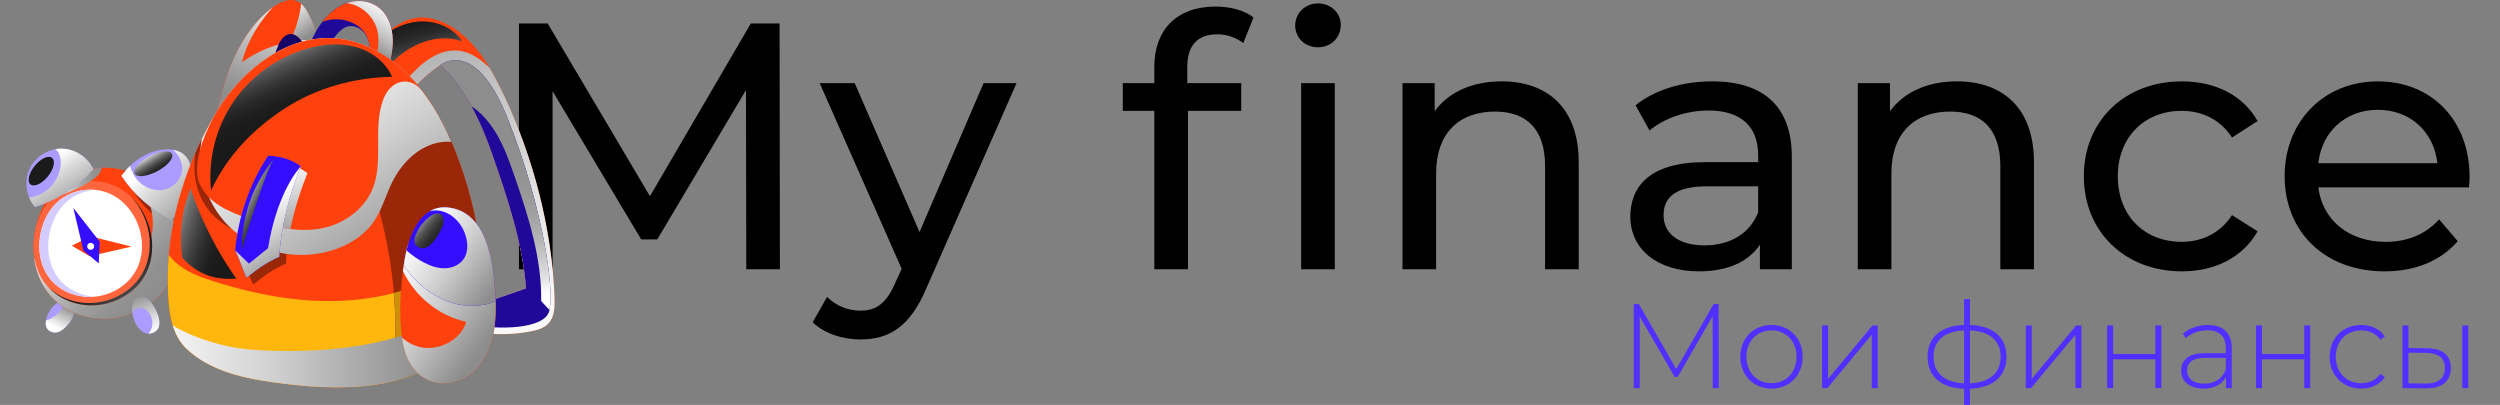 <svg width="284" height="46" viewBox="0 0 284 46" fill="none" xmlns="http://www.w3.org/2000/svg">
<rect x="0" y="0" width="284" height="46" fill="#808080" stroke="none"/>
<g clip-path="url(#clip0_449_2721)">
<path d="M84.779 30.585L84.741 10.239L74.669 27.193H72.839L62.773 10.359V30.585H58.952V2.662H62.215L73.835 22.288L85.296 2.662H88.56L88.597 30.588H84.779V30.585Z" fill="black"/>
<path d="M115.481 9.443L105.254 32.701C103.386 37.17 100.957 38.563 97.734 38.563C95.705 38.563 93.635 37.887 92.322 36.608L93.954 33.734C94.987 34.732 96.301 35.291 97.734 35.291C99.565 35.291 100.717 34.454 101.754 32.019L102.432 30.544L93.116 9.443H97.094L104.458 26.356L111.738 9.443H115.481Z" fill="black"/>
<path d="M138.098 0.745C139.73 0.745 141.321 1.143 142.395 1.983L141.242 4.895C140.449 4.295 139.412 3.897 138.297 3.897C136.028 3.897 134.875 5.173 134.875 7.605V9.443H141.003V12.595H134.954V30.588H131.132V12.595H127.551V9.443H131.132V7.567C131.135 3.461 133.603 0.745 138.098 0.745ZM147.134 2.902C147.134 1.506 148.249 0.388 149.721 0.388C151.195 0.388 152.31 1.465 152.31 2.82C152.31 4.257 151.236 5.372 149.721 5.372C148.245 5.372 147.134 4.295 147.134 2.902ZM147.811 9.443H151.633V30.585H147.811V9.443Z" fill="black"/>
<path d="M179.341 18.419V30.588H175.52V18.858C175.52 14.708 173.45 12.674 169.829 12.674C165.769 12.674 163.144 15.109 163.144 19.695V30.585H159.323V9.443H162.98V12.633C164.533 10.479 167.24 9.241 170.583 9.241C175.721 9.244 179.341 12.197 179.341 18.419Z" fill="black"/>
<path d="M203.549 17.819V30.585H199.926V27.793C198.653 29.707 196.306 30.825 193.002 30.825C188.225 30.825 185.204 28.273 185.204 24.603C185.204 21.211 187.393 18.419 193.678 18.419H199.728V17.661C199.728 14.43 197.856 12.554 194.075 12.554C191.568 12.554 189.022 13.432 187.391 14.828L185.796 11.954C187.985 10.201 191.13 9.241 194.514 9.241C200.285 9.244 203.549 12.036 203.549 17.819ZM199.728 24.123V21.17H193.836C190.055 21.17 188.982 22.645 188.982 24.442C188.982 26.558 190.73 27.875 193.638 27.875C196.505 27.872 198.773 26.555 199.728 24.123Z" fill="black"/>
<path d="M231.056 18.419V30.588H227.238V18.858C227.238 14.708 225.168 12.674 221.549 12.674C217.487 12.674 214.863 15.109 214.863 19.695V30.585H211.044V9.443H214.702V12.633C216.255 10.479 218.961 9.241 222.304 9.241C227.437 9.244 231.056 12.197 231.056 18.419Z" fill="black"/>
<path d="M236.724 20.014C236.724 13.71 241.38 9.244 247.867 9.244C251.645 9.244 254.792 10.801 256.459 13.751L253.557 15.624C252.202 13.549 250.136 12.592 247.826 12.592C243.689 12.592 240.583 15.504 240.583 20.011C240.583 24.6 243.687 27.471 247.826 27.471C250.136 27.471 252.202 26.514 253.557 24.439L256.459 26.277C254.789 29.23 251.645 30.825 247.867 30.825C241.38 30.825 236.724 26.318 236.724 20.014Z" fill="black"/>
<path d="M280.468 21.29H263.358C263.833 24.998 266.817 27.474 270.998 27.474C273.465 27.474 275.534 26.637 277.085 24.922L279.195 27.395C277.283 29.628 274.382 30.825 270.878 30.825C264.073 30.825 259.536 26.318 259.536 20.014C259.536 13.751 264.032 9.244 270.122 9.244C276.212 9.244 280.547 13.631 280.547 20.134C280.547 20.453 280.509 20.933 280.468 21.29ZM263.358 18.539H276.886C276.492 14.989 273.824 12.475 270.125 12.475C266.461 12.475 263.755 14.948 263.358 18.539Z" fill="black"/>
<path d="M275.713 39.564C277.477 39.577 278.412 40.355 278.412 41.8C278.412 43.313 277.408 44.132 275.564 44.118L272.92 44.091V36.973H273.597V39.536L275.713 39.564ZM279.714 44.091V36.973H280.393V44.091H279.714ZM275.537 43.573C276.988 43.6 277.734 42.973 277.734 41.8C277.734 40.641 277.002 40.109 275.537 40.082L273.597 40.068V43.545L275.537 43.573Z" fill="#512FFF"/>
<path d="M268.231 44.145C266.157 44.145 264.652 42.645 264.652 40.532C264.652 38.404 266.157 36.918 268.231 36.918C269.357 36.918 270.334 37.355 270.917 38.227L270.415 38.595C269.9 37.873 269.114 37.532 268.231 37.532C266.564 37.532 265.343 38.732 265.343 40.532C265.343 42.332 266.564 43.532 268.231 43.532C269.114 43.532 269.9 43.191 270.415 42.468L270.917 42.836C270.334 43.695 269.357 44.145 268.231 44.145Z" fill="#512FFF"/>
<path d="M256.284 44.091V36.973H256.963V40.218H261.764V36.973H262.442V44.091H261.764V40.818H256.963V44.091H256.284Z" fill="#512FFF"/>
<path d="M250.804 36.918C252.553 36.918 253.53 37.818 253.53 39.577V44.091H252.878V42.822C252.431 43.641 251.563 44.145 250.329 44.145C248.742 44.145 247.779 43.327 247.779 42.113C247.779 41.036 248.458 40.123 250.424 40.123H252.851V39.55C252.851 38.227 252.132 37.518 250.749 37.518C249.773 37.518 248.891 37.886 248.308 38.418L247.969 37.927C248.674 37.3 249.705 36.918 250.804 36.918ZM250.424 43.586C251.617 43.586 252.445 43.013 252.851 41.991V40.654H250.437C248.973 40.654 248.458 41.268 248.458 42.086C248.458 43.013 249.176 43.586 250.424 43.586Z" fill="#512FFF"/>
<path d="M239.371 44.091V36.973H240.05V40.218H244.851V36.973H245.529V44.091H244.851V40.818H240.05V44.091H239.371Z" fill="#512FFF"/>
<path d="M230.127 44.091V36.973H230.806V43.041L235.85 36.973H236.448V44.091H235.769V38.023L230.724 44.091H230.127Z" fill="#512FFF"/>
<path d="M227.936 40.518C227.936 42.754 226.417 44.063 223.786 44.159V46.736H223.121V44.159C220.49 44.077 218.972 42.754 218.972 40.518C218.972 38.309 220.504 37 223.121 36.918V33.973H223.786V36.918C226.417 37 227.936 38.309 227.936 40.518ZM219.649 40.518C219.649 42.359 220.884 43.45 223.121 43.545V37.532C220.87 37.627 219.649 38.705 219.649 40.518ZM223.786 43.545C226.023 43.45 227.272 42.373 227.272 40.518C227.272 38.691 226.023 37.627 223.786 37.532V43.545Z" fill="#512FFF"/>
<path d="M206.989 44.091V36.973H207.668V43.041L212.712 36.973H213.31V44.091H212.631V38.023L207.587 44.091H206.989Z" fill="#512FFF"/>
<path d="M201.241 44.145C199.207 44.145 197.702 42.645 197.702 40.532C197.702 38.418 199.207 36.918 201.241 36.918C203.276 36.918 204.781 38.418 204.781 40.532C204.781 42.645 203.276 44.145 201.241 44.145ZM201.241 43.532C202.869 43.532 204.09 42.318 204.09 40.532C204.09 38.745 202.869 37.532 201.241 37.532C199.614 37.532 198.393 38.745 198.393 40.532C198.393 42.318 199.614 43.532 201.241 43.532Z" fill="#512FFF"/>
<path d="M195.249 44.09H194.571L194.557 35.923L190.584 42.822H190.244L186.271 35.95V44.09H185.593V34.545H186.176L190.421 41.922L194.666 34.545H195.236L195.249 44.09Z" fill="#512FFF"/>
<g clip-path="url(#clip1_449_2721)">
<path d="M5.27 37.164C5.378 37.433 5.601 37.645 5.988 37.746C6.308 37.828 6.65 37.739 6.933 37.571C7.737 37.093 8.92 35.54 8.165 34.599C7.737 34.065 6.863 34.181 6.356 34.524C5.713 34.957 4.942 36.339 5.274 37.168L5.27 37.164Z" fill="#AC9CFF"/>
<path style="mix-blend-mode:multiply" d="M6.933 37.567C7.737 37.089 8.92 35.536 8.165 34.595C7.953 34.33 7.625 34.225 7.294 34.229C7.294 34.252 7.298 34.274 7.298 34.297C7.29 34.67 7.09 35.013 6.851 35.301C6.546 35.67 6.167 35.98 5.742 36.204C5.582 36.29 5.408 36.365 5.229 36.376C5.177 36.66 5.181 36.932 5.274 37.164C5.382 37.433 5.605 37.645 5.992 37.746C6.312 37.828 6.654 37.739 6.937 37.571L6.933 37.567Z" fill="url(#paint0_linear_449_2721)"/>
<path d="M10.662 19.157C18.577 17.914 23.031 28.069 18.268 33.412C16.519 35.372 13.717 36.455 11.019 36.193C8.98 35.995 6.989 35.058 5.69 33.542C3.1 30.518 3.339 25.791 5.419 22.551C6.583 20.744 8.485 19.5 10.658 19.157H10.662Z" fill="#FF410D"/>
<path d="M14.015 19.329C14.673 21.087 15.652 22.726 16.995 24.029C17.862 24.873 18.889 25.567 19.998 26.042C19.317 22.961 17.133 20.187 14.018 19.329H14.015Z" fill="#992708"/>
<path style="mix-blend-mode:multiply" d="M14.915 19.642C16.102 20.897 16.965 22.457 17.256 24.152C17.654 26.467 16.902 29.01 15.135 30.552C13.706 31.795 11.734 32.314 9.847 32.146C7.964 31.978 6.174 31.172 4.652 30.044C4.392 29.85 4.139 29.637 3.893 29.409C4.101 30.918 4.675 32.359 5.687 33.539C6.982 35.051 8.976 35.992 11.015 36.189C13.713 36.451 16.515 35.372 18.264 33.408C22.082 29.129 19.972 21.759 14.911 19.642H14.915Z" fill="url(#paint1_linear_449_2721)"/>
<path d="M9.434 20.673C15.931 19.654 19.589 27.991 15.678 32.377C14.242 33.987 11.942 34.875 9.724 34.659C8.05 34.498 6.412 33.725 5.352 32.482C3.227 29.999 3.42 26.116 5.128 23.458C6.085 21.972 7.648 20.953 9.43 20.673H9.434Z" fill="#FF663D"/>
<path style="mix-blend-mode:screen" d="M14.874 22.345C17.315 24.903 17.907 29.312 15.414 32.112C13.977 33.721 11.678 34.61 9.46 34.394C8.02 34.255 6.609 33.662 5.564 32.706C6.628 33.815 8.157 34.509 9.728 34.659C11.942 34.875 14.245 33.987 15.682 32.377C18.268 29.476 17.542 24.851 14.874 22.342V22.345Z" fill="url(#paint2_linear_449_2721)"/>
<path style="mix-blend-mode:multiply" d="M5.452 22.51C7.238 22.162 8.954 21.468 10.468 20.46C10.971 20.124 11.495 19.672 11.54 19.071C11.253 19.086 10.96 19.112 10.662 19.157C8.507 19.497 6.617 20.725 5.452 22.51Z" fill="url(#paint3_linear_449_2721)"/>
<path d="M3.975 23.514C2.974 22.368 2.713 20.62 3.339 19.232C3.964 17.843 5.445 16.883 6.963 16.883C8.485 16.883 9.962 17.835 10.595 19.224C8.805 21.229 6.531 22.696 3.971 23.514H3.975Z" fill="#AC9CFF"/>
<path style="mix-blend-mode:screen" d="M5.917 17.94C5.508 17.604 4.626 18.003 3.949 18.836C3.272 19.665 3.052 20.613 3.461 20.949C3.871 21.285 4.753 20.886 5.43 20.053C6.107 19.224 6.327 18.276 5.917 17.94Z" fill="url(#paint4_linear_449_2721)"/>
<path style="mix-blend-mode:multiply" d="M6.967 16.883C6.747 16.883 6.531 16.906 6.315 16.943C6.364 16.988 6.412 17.036 6.453 17.088C6.9 17.626 6.974 18.395 6.847 19.082C6.654 20.15 6.021 21.132 5.132 21.748C4.596 22.121 3.967 22.357 3.32 22.442C3.48 22.831 3.696 23.2 3.971 23.518C6.527 22.7 8.801 21.233 10.595 19.228C9.966 17.839 8.485 16.883 6.963 16.887L6.967 16.883Z" fill="url(#paint5_linear_449_2721)"/>
<path d="M9.337 21.617C14.96 20.736 18.123 27.942 14.74 31.732C13.497 33.124 11.507 33.889 9.59 33.703C8.143 33.561 6.725 32.896 5.806 31.825C3.967 29.678 4.135 26.325 5.612 24.026C6.438 22.741 7.789 21.86 9.333 21.617H9.337Z" fill="white"/>
<path d="M10.602 33.703C9.155 33.561 7.737 32.896 6.818 31.825C4.98 29.678 5.147 26.325 6.624 24.026C7.45 22.741 8.801 21.86 10.345 21.617C10.491 21.595 10.632 21.58 10.774 21.569C10.316 21.528 9.836 21.539 9.337 21.617C7.793 21.86 6.442 22.741 5.616 24.026C4.135 26.322 3.967 29.678 5.809 31.825C6.729 32.9 8.146 33.565 9.594 33.703C9.955 33.736 10.319 33.74 10.684 33.707C10.658 33.707 10.632 33.707 10.606 33.703H10.602Z" fill="#D4CCFF"/>
<path d="M19.518 24.97C17.207 23.869 15.205 22.121 13.799 19.978C14.796 18.541 16.352 17.417 18.063 17.066C19.049 16.864 20.181 16.917 20.929 17.596C21.814 18.399 21.87 19.78 21.632 20.953C21.316 22.521 20.556 23.757 19.518 24.97Z" fill="#AC9CFF"/>
<path style="mix-blend-mode:multiply" d="M21.636 20.953C21.874 19.78 21.818 18.395 20.932 17.596C20.571 17.271 20.121 17.092 19.645 17.014C20.326 17.596 20.783 18.462 20.694 19.351C20.59 20.404 19.719 21.304 18.692 21.539C17.665 21.774 16.545 21.39 15.793 20.647C15.298 20.157 14.96 19.526 14.774 18.855C14.413 19.198 14.085 19.575 13.803 19.978C15.209 22.121 17.211 23.869 19.522 24.97C20.56 23.753 21.319 22.521 21.636 20.953Z" fill="url(#paint6_linear_449_2721)"/>
<path style="mix-blend-mode:screen" d="M19.533 17.477C19.288 17.006 18.138 17.133 16.965 17.753C15.797 18.373 15.049 19.258 15.295 19.728C15.54 20.198 16.69 20.072 17.862 19.452C19.031 18.832 19.779 17.947 19.533 17.477Z" fill="url(#paint7_linear_449_2721)"/>
<path d="M8.161 27.912L10.26 26.844L14.945 28.013L10.174 29.107L8.161 27.912Z" fill="#FF410D"/>
<path d="M9.475 28.457L8.329 23.622L11.332 27.457L11.216 29.924L9.475 28.457Z" fill="#350DFF"/>
<path d="M10.699 27.983C10.699 28.203 10.52 28.383 10.301 28.383C10.081 28.383 9.903 28.203 9.903 27.983C9.903 27.763 10.081 27.584 10.301 27.584C10.52 27.584 10.699 27.763 10.699 27.983Z" fill="white"/>
<path d="M15.09 35.812C15.28 36.88 16.169 38.235 17.304 37.832C18.845 37.287 17.806 35.178 17.144 34.341C16.779 33.878 16.061 33.524 15.529 33.863C14.989 34.207 14.967 35.136 15.086 35.812H15.09Z" fill="#AC9CFF"/>
<path style="mix-blend-mode:multiply" d="M15.533 33.863C15.079 34.151 14.993 34.853 15.049 35.469C15.284 35.151 15.671 34.939 16.058 34.983C16.355 35.017 16.623 35.196 16.824 35.417C17.33 35.973 17.453 36.846 17.122 37.522C17.055 37.66 16.965 37.784 16.865 37.899C17.006 37.903 17.155 37.885 17.304 37.828C18.845 37.283 17.806 35.174 17.144 34.338C16.779 33.875 16.061 33.52 15.529 33.86L15.533 33.863Z" fill="url(#paint8_linear_449_2721)"/>
<path d="M35.448 9.285L33.108 10.178C33.108 10.178 31.917 5.421 29.1 6.343L32.375 1.408C32.375 1.408 35.992 2.524 35.445 9.285H35.448Z" fill="#150566"/>
<path d="M30.112 12.153C30.38 9.961 30.652 7.74 31.422 5.589C31.668 4.906 32.058 4.137 32.713 3.916C33.379 3.692 33.956 4.167 34.302 4.701C35.128 5.974 35.296 7.661 35.445 9.289L36.62 8.602C36.691 6.037 36.133 3.573 35.009 1.512C34.674 0.896 34.254 0.287 33.592 0.078C32.669 -0.213 31.56 0.362 30.674 1.06C28.687 2.636 27.243 4.917 26.276 7.265C25.308 9.618 24.78 12.063 24.255 14.486L30.108 12.149L30.112 12.153Z" fill="#FF410D"/>
<path style="mix-blend-mode:multiply" d="M36.624 8.598C36.695 6.033 36.137 3.569 35.013 1.508C34.797 1.113 34.548 0.724 34.22 0.437C34.072 1.624 33.763 2.789 33.301 3.894C33.714 3.995 34.064 4.331 34.302 4.697C35.128 5.97 35.296 7.658 35.445 9.285L36.62 8.598H36.624Z" fill="url(#paint9_linear_449_2721)"/>
<g style="mix-blend-mode:multiply">
<path d="M36.189 4.574C35.534 4.529 34.879 4.536 34.224 4.589C34.25 4.626 34.276 4.659 34.303 4.697C35.114 5.948 35.289 7.602 35.438 9.203C35.839 8.632 36.234 8.057 36.606 7.467C36.561 6.474 36.42 5.503 36.185 4.57L36.189 4.574Z" fill="url(#paint10_linear_449_2721)"/>
<path d="M31.642 5.063C30.153 5.488 28.739 6.164 27.493 7.086C28.289 3.603 30.998 0.825 30.998 0.825C30.89 0.904 30.782 0.982 30.682 1.064C28.695 2.64 27.251 4.921 26.283 7.269C25.316 9.621 24.787 12.067 24.263 14.49L30.116 12.153C30.384 9.961 30.656 7.74 31.426 5.589C31.489 5.417 31.56 5.238 31.642 5.063Z" fill="url(#paint11_linear_449_2721)"/>
</g>
<path d="M51.844 17.495C54.255 23.783 56.804 34.285 51.438 39.729C46.188 45.053 36.479 44.291 29.922 43.261C26.893 42.787 23.641 41.891 21.256 39.684C19.168 37.754 19.087 34.55 19.064 31.705C19.02 25.075 21.286 18.152 24.631 12.668C27.645 7.725 32.788 3.887 38.221 4.368C41.402 4.652 44.383 6.388 46.671 8.807C48.964 11.227 50.608 14.288 51.84 17.495H51.844Z" fill="#FF410D"/>
<path style="mix-blend-mode:screen" d="M20.724 29.32C20.311 26.665 20.634 23.895 21.647 21.408C22.863 25.034 24.639 28.554 26.856 31.664C24.464 31.802 22.603 31.284 20.724 29.32Z" fill="url(#paint12_linear_449_2721)"/>
<path d="M34.931 19.665C33.655 22.864 32.646 26.463 32.486 29.947C31.117 30.533 29.945 31.351 28.776 32.325C28.229 31.261 28.014 30.268 27.467 29.204C27.828 25.343 29.137 21.595 31.221 18.451C32.449 18.507 33.834 18.813 34.931 19.665Z" fill="#992708"/>
<path d="M54.497 28.2C50.936 31.291 46.474 33.18 41.934 33.867C35.984 34.771 29.904 33.763 24.144 31.915C22.618 31.425 21.066 30.85 19.861 29.723C19.611 29.491 19.384 29.23 19.176 28.946C19.098 29.869 19.057 30.791 19.061 31.705C19.079 34.55 19.165 37.754 21.252 39.684C23.638 41.887 26.89 42.783 29.919 43.261C36.476 44.291 46.184 45.053 51.435 39.729C54.278 36.846 54.899 32.545 54.497 28.2Z" fill="#FFB60D"/>
<path d="M43.847 14.878C45.198 11.787 47.327 9.2 50.002 7.404C52.864 9.961 54.635 13.863 55.896 17.458C57.623 22.387 59.413 27.759 59.759 32.762C57.359 33.591 54.962 34.423 52.562 35.252L52.666 37.463C55.26 38.064 57.865 38.131 60.291 37.657C61.091 37.5 61.913 37.261 62.412 36.63C63.022 35.861 63.033 34.674 62.985 33.565C62.647 25.915 60.641 18.015 57.169 10.652C56.194 8.583 55.074 6.519 53.504 4.85C51.933 3.181 49.831 1.945 47.844 1.986C46.028 2.024 44.55 3.095 43.297 4.279C41.715 5.768 40.331 7.493 39.185 9.401L43.851 14.874L43.847 14.878Z" fill="#FF410D"/>
<path style="mix-blend-mode:screen" d="M52.514 4.712C51.39 2.942 49.075 2.165 47.01 2.509C45.678 2.729 44.454 3.353 43.386 4.197C43.356 4.226 43.322 4.253 43.293 4.282C42.396 5.126 41.566 6.052 40.803 7.038C40.252 7.84 39.769 8.688 39.307 9.55L41.231 11.806C42.325 9.853 43.52 7.938 45.202 6.481C47.196 4.757 50.05 3.782 52.514 4.712Z" fill="url(#paint13_linear_449_2721)"/>
<path style="mix-blend-mode:multiply" d="M57.165 10.656C56.689 9.648 56.179 8.643 55.602 7.68C54.732 6.993 51.494 3.17 46.59 8.606C45.161 10.189 44 11.977 42.984 13.855L43.851 14.871C45.202 11.779 47.33 9.192 50.006 7.396C52.867 9.954 54.639 13.855 55.9 17.451C57.627 22.379 59.416 27.752 59.763 32.755C57.362 33.583 54.966 34.416 52.566 35.245L52.67 37.455C55.264 38.056 57.868 38.123 60.295 37.649C61.095 37.492 61.917 37.254 62.416 36.623C63.026 35.853 63.037 34.666 62.989 33.557C62.65 25.907 60.645 18.007 57.173 10.644L57.165 10.656Z" fill="url(#paint14_linear_449_2721)"/>
<path d="M50.002 7.404C52.864 9.961 54.635 13.863 55.896 17.458C57.623 22.387 59.413 27.759 59.759 32.762C57.359 33.591 54.962 34.423 52.562 35.252L52.633 36.772C57.135 37.608 61.448 37.261 62.282 35.622C63.156 33.897 61.898 24.059 57.682 13.482C53.935 4.088 50.006 7.404 50.006 7.404H50.002Z" fill="#200899"/>
<path style="mix-blend-mode:multiply" d="M57.679 13.482C53.931 4.088 50.002 7.404 50.002 7.404C51.435 8.684 52.596 10.305 53.556 12.052C54.371 12.608 55.093 13.325 55.68 14.113C56.998 15.883 57.757 18 58.475 20.087C60.049 24.657 61.552 29.364 61.478 34.199C61.787 34.524 62.099 34.864 62.416 35.211C62.985 32.676 61.634 23.406 57.679 13.486V13.482Z" fill="url(#paint15_linear_449_2721)"/>
<path d="M41.22 9.125C41.544 8.303 41.867 7.471 41.998 6.586C42.124 5.701 42.035 4.749 41.577 4.006C41.12 3.263 40.245 2.789 39.452 3.02C38.924 3.174 38.5 3.603 38.139 4.051C37.186 5.242 36.513 6.694 36.204 8.236L34.499 6.915C34.961 5.507 35.501 4.111 36.312 2.905C37.123 1.699 38.239 0.691 39.564 0.284C40.885 -0.119 42.418 0.157 43.412 1.187C44.346 2.158 44.692 3.655 44.621 5.059C44.55 6.463 44.108 7.811 43.672 9.136L41.224 9.117L41.22 9.125Z" fill="#200899"/>
<path d="M44.614 5.066C44.684 3.663 44.338 2.165 43.404 1.195C42.411 0.161 40.878 -0.116 39.557 0.291C38.388 0.65 37.383 1.478 36.606 2.498C36.714 2.457 36.822 2.412 36.929 2.378C38.035 2.035 39.255 2.158 40.282 2.718C40.974 3.095 41.596 3.741 41.823 4.521C42.061 5.163 42.094 5.895 41.998 6.586C41.871 7.471 41.544 8.303 41.22 9.125L43.669 9.143C44.104 7.818 44.543 6.47 44.617 5.066H44.614Z" fill="#FF410D"/>
<path style="mix-blend-mode:multiply" d="M39.557 0.291C39.493 0.31 39.434 0.336 39.371 0.358C39.609 0.388 39.843 0.429 40.07 0.5C41.432 0.922 42.534 2.098 42.868 3.487C43.185 4.798 42.85 6.172 42.429 7.452C42.243 8.02 42.035 8.58 41.815 9.132L43.665 9.147C44.1 7.822 44.539 6.474 44.614 5.07C44.684 3.666 44.338 2.169 43.404 1.198C42.411 0.164 40.878 -0.112 39.557 0.295V0.291Z" fill="url(#paint16_linear_449_2721)"/>
<path d="M43.669 43.53C46.638 42.962 49.38 41.812 51.438 39.725C56.804 34.285 54.255 23.779 51.844 17.492C50.616 14.285 48.967 11.223 46.675 8.804C46.143 8.24 45.574 7.717 44.971 7.239C43.665 8.303 42.697 9.89 42.191 11.6C41.484 13.979 41.577 16.558 41.986 19.015C42.396 21.472 43.118 23.858 43.665 26.284C44.547 30.204 44.971 34.248 44.922 38.288C44.904 40.013 44.766 41.838 43.862 43.253C43.803 43.347 43.736 43.44 43.669 43.53Z" fill="#992708"/>
<path d="M46.675 8.807C44.383 6.388 41.402 4.652 38.224 4.368C32.792 3.887 27.649 7.725 24.635 12.668C23.734 14.143 22.916 15.726 22.198 17.376C22.153 17.648 22.119 17.921 22.101 18.194C21.944 20.24 22.477 22.375 23.771 23.958C25.078 25.556 27.042 26.478 29.033 27.012C31.657 27.714 34.481 27.811 37.067 26.982C39.653 26.154 41.968 24.335 43.129 21.875C43.843 20.363 44.104 18.679 44.387 17.029C44.67 15.379 44.997 13.698 45.819 12.242C46.299 11.395 46.98 10.629 47.795 10.107C47.442 9.659 47.073 9.222 46.683 8.807H46.675Z" fill="#992708"/>
<path style="mix-blend-mode:multiply" d="M46.675 8.807C44.383 6.388 41.402 4.652 38.224 4.368C32.791 3.887 27.649 7.725 24.635 12.668C24.024 13.668 23.451 14.718 22.919 15.804C22.294 19.261 23.395 23.047 25.87 25.567C28.966 28.722 33.949 29.779 38.113 28.312C39.783 27.722 41.358 26.732 42.388 25.287C43.382 23.895 43.81 22.189 44.573 20.658C45.574 18.653 47.263 16.891 49.414 16.29C50.013 16.122 50.649 16.069 51.275 16.114C50.117 13.418 48.633 10.88 46.675 8.811V8.807Z" fill="url(#paint17_linear_449_2721)"/>
<path d="M44.736 33.285C44.878 34.946 44.941 36.619 44.922 38.288C44.904 40.013 44.766 41.838 43.862 43.253C43.802 43.347 43.735 43.44 43.669 43.53C46.638 42.962 49.38 41.812 51.438 39.725C54.281 36.843 54.903 32.542 54.501 28.196C51.676 30.649 48.283 32.34 44.736 33.281V33.285Z" fill="#CC900B"/>
<path style="mix-blend-mode:multiply" d="M51.438 39.729C53.053 38.09 53.95 35.992 54.352 33.688C47.349 39.15 37.979 40.27 29.104 39.762C24.002 39.471 20.024 37.306 19.619 36.94C19.939 37.985 20.445 38.934 21.26 39.684C23.645 41.887 26.897 42.783 29.926 43.261C36.483 44.291 46.191 45.053 51.442 39.729H51.438Z" fill="url(#paint18_linear_449_2721)"/>
<path d="M46.675 8.807C44.383 6.388 41.402 4.652 38.224 4.368C32.791 3.887 27.649 7.725 24.635 12.668C23.708 14.188 21.636 18.369 22.648 20.796C23.6 23.077 26.052 24.085 28.248 24.832C30.894 25.732 33.688 26.448 36.423 25.963C39.158 25.478 41.838 23.54 42.604 20.639C43.408 17.6 42.437 14.374 43.516 11.354C44.003 9.987 45.175 8.953 46.593 9.349C47.695 9.655 48.458 10.95 49.068 11.903C48.357 10.794 47.565 9.752 46.675 8.811V8.807Z" fill="#FF410D"/>
<path style="mix-blend-mode:screen" d="M44.543 8.725C43.806 7.034 42.18 5.828 40.405 5.335C38.63 4.842 36.725 5.003 34.953 5.5C31.552 6.448 28.512 8.632 26.521 11.555C24.53 14.479 23.615 18.119 23.976 21.64C25.792 17.727 28.706 14.699 32.315 12.343C35.921 9.987 40.237 8.804 44.539 8.725H44.543Z" fill="url(#paint19_linear_449_2721)"/>
<path style="mix-blend-mode:multiply" d="M32.989 26.015C33.435 23.824 34.127 21.666 34.927 19.665C33.833 18.817 32.449 18.507 31.217 18.451C29.93 20.393 28.94 22.562 28.285 24.847C29.818 25.366 31.396 25.821 32.985 26.019L32.989 26.015Z" fill="url(#paint20_linear_449_2721)"/>
<path d="M34.176 18.899C32.9 22.099 31.891 25.698 31.731 29.181C30.362 29.768 29.189 30.585 28.021 31.56C27.474 30.496 27.258 29.503 26.711 28.439C27.072 24.578 28.382 20.829 30.466 17.686C31.694 17.742 33.078 18.048 34.176 18.899Z" fill="#350DFF"/>
<path style="mix-blend-mode:screen" d="M31.132 18.037C28.747 20.908 27.422 24.645 27.47 28.386C28.092 26.202 30.332 19.071 31.132 18.037Z" fill="url(#paint21_linear_449_2721)"/>
<path style="mix-blend-mode:multiply" d="M31.735 29.181C31.895 25.698 32.903 22.095 34.179 18.899C34.179 18.899 31.53 21.546 30.447 28.2L28.278 29.951L26.715 28.439C27.262 29.503 27.478 30.496 28.025 31.56C29.193 30.585 30.365 29.768 31.735 29.181Z" fill="url(#paint22_linear_449_2721)"/>
<path d="M49.362 43.425C51.2 43.858 53.236 43.104 54.449 41.54C56.681 38.657 56.484 34.547 56.045 31.048C55.639 27.826 54.542 24.16 51.144 23.604C47.851 23.066 46.474 26.546 45.976 29.484C45.462 32.516 45.175 36.54 45.901 39.557C46.359 41.458 47.55 42.999 49.362 43.425Z" fill="#FF410D"/>
<path d="M56.041 31.048C55.829 29.364 55.427 27.569 54.609 26.15C54.3 26 53.983 25.855 53.667 25.728C51.911 25.019 50.024 24.585 48.134 24.507C46.962 25.623 46.325 27.531 46.005 29.286C46.939 31.067 48.242 32.657 49.82 33.904C51.237 35.025 52.942 35.891 54.746 35.891C55.271 35.891 55.8 35.801 56.302 35.633C56.365 34.087 56.224 32.512 56.041 31.044V31.048Z" fill="#992708"/>
<path style="mix-blend-mode:multiply" d="M56.041 31.048C55.651 27.931 54.605 24.41 51.464 23.678L46.374 27.722C46.199 28.308 46.069 28.905 45.968 29.484C45.898 29.902 45.831 30.343 45.771 30.794C47.144 33.662 49.853 35.891 52.968 36.559C52.462 38.291 50.664 39.426 48.867 39.527C47.702 39.594 46.534 39.139 45.667 38.355C45.73 38.769 45.804 39.172 45.898 39.557C46.355 41.457 47.546 42.999 49.358 43.425C51.196 43.858 53.232 43.104 54.445 41.54C56.678 38.657 56.48 34.547 56.041 31.048Z" fill="url(#paint23_linear_449_2721)"/>
<path d="M56.041 31.048C55.636 27.826 54.538 24.16 51.141 23.604C47.847 23.066 46.471 26.546 45.972 29.484C45.935 29.697 45.901 29.917 45.868 30.141C45.972 30.305 46.08 30.462 46.188 30.611C47.777 32.743 50.058 34.315 52.558 34.677C53.812 34.856 55.115 34.707 56.309 34.252C56.276 33.161 56.172 32.079 56.041 31.048Z" fill="#350DFF"/>
<path style="mix-blend-mode:multiply" d="M52.562 34.674C53.816 34.853 55.118 34.703 56.313 34.248C56.279 33.158 56.175 32.075 56.045 31.045C55.639 27.823 54.542 24.156 51.144 23.6C50.24 23.451 49.481 23.607 48.841 23.973C49.261 23.884 49.697 23.876 50.114 23.973C51.587 24.313 52.692 25.679 52.997 27.162C53.154 27.916 53.116 28.745 52.7 29.387C52.249 30.078 51.405 30.447 50.582 30.473C49.76 30.5 48.949 30.227 48.216 29.854C47.479 29.48 46.798 29.002 46.184 28.446C46.102 28.793 46.031 29.137 45.975 29.477C45.938 29.689 45.905 29.91 45.871 30.134C45.975 30.298 46.083 30.455 46.191 30.604C47.78 32.736 50.061 34.308 52.562 34.67V34.674Z" fill="url(#paint24_linear_449_2721)"/>
<path style="mix-blend-mode:screen" d="M48.685 24.709C48.733 24.671 48.778 24.634 48.826 24.6C48.997 24.474 49.18 24.358 49.38 24.298C50.341 24.011 50.579 24.951 50.288 25.672C49.95 26.508 48.819 28.629 47.646 28.125C46.858 27.785 47.029 27.132 47.312 26.493C47.617 25.803 48.093 25.183 48.685 24.712V24.709Z" fill="url(#paint25_linear_449_2721)"/>
</g>
</g>
<defs>
<linearGradient id="paint0_linear_449_2721" x1="5.772" y1="38.12" x2="7.624" y2="34.458" gradientUnits="userSpaceOnUse">
<stop offset="0.25" stop-color="white"/>
<stop offset="0.4" stop-color="#E8E8E8"/>
<stop offset="0.74" stop-color="#AFAFAF"/>
<stop offset="0.92" stop-color="#8D8D8D"/>
</linearGradient>
<linearGradient id="paint1_linear_449_2721" x1="6.089" y1="22.077" x2="17.572" y2="33.288" gradientUnits="userSpaceOnUse">
<stop offset="0.12" stop-color="white"/>
<stop offset="0.28" stop-color="#DFDFDF"/>
<stop offset="0.49" stop-color="#BCBCBC"/>
<stop offset="0.68" stop-color="#A2A2A2"/>
<stop offset="0.86" stop-color="#929292"/>
<stop offset="1" stop-color="#8D8D8D"/>
</linearGradient>
<linearGradient id="paint2_linear_449_2721" x1="16.798" y1="36.783" x2="7.401" y2="23.457" gradientUnits="userSpaceOnUse">
<stop stop-color="white"/>
<stop offset="0.02" stop-color="#EDEDED"/>
<stop offset="0.06" stop-color="#C1C1C1"/>
<stop offset="0.1" stop-color="#999999"/>
<stop offset="0.16" stop-color="#767676"/>
<stop offset="0.21" stop-color="#595959"/>
<stop offset="0.27" stop-color="#424242"/>
<stop offset="0.34" stop-color="#303030"/>
<stop offset="0.42" stop-color="#232323"/>
<stop offset="0.53" stop-color="#1C1C1C"/>
<stop offset="0.77" stop-color="#1A1A1A"/>
</linearGradient>
<linearGradient id="paint3_linear_449_2721" x1="5.452" y1="20.788" x2="11.54" y2="20.788" gradientUnits="userSpaceOnUse">
<stop offset="0.12" stop-color="white"/>
<stop offset="0.28" stop-color="#DFDFDF"/>
<stop offset="0.49" stop-color="#BCBCBC"/>
<stop offset="0.68" stop-color="#A2A2A2"/>
<stop offset="0.86" stop-color="#929292"/>
<stop offset="1" stop-color="#8D8D8D"/>
</linearGradient>
<linearGradient id="paint4_linear_449_2721" x1="-9.82" y1="22.839" x2="-6.789" y2="25.182" gradientUnits="userSpaceOnUse">
<stop offset="0.12" stop-color="white"/>
<stop offset="0.19" stop-color="#CECECE"/>
<stop offset="0.27" stop-color="#9E9E9E"/>
<stop offset="0.35" stop-color="#767676"/>
<stop offset="0.43" stop-color="#545454"/>
<stop offset="0.51" stop-color="#3A3A3A"/>
<stop offset="0.59" stop-color="#282828"/>
<stop offset="0.68" stop-color="#1D1D1D"/>
<stop offset="0.77" stop-color="#1A1A1A"/>
</linearGradient>
<linearGradient id="paint5_linear_449_2721" x1="4.001" y1="16.084" x2="9.46" y2="24.838" gradientUnits="userSpaceOnUse">
<stop offset="0.25" stop-color="white"/>
<stop offset="0.45" stop-color="#D8D8D8"/>
<stop offset="0.77" stop-color="#A2A2A2"/>
<stop offset="0.92" stop-color="#8D8D8D"/>
</linearGradient>
<linearGradient id="paint6_linear_449_2721" x1="14.472" y1="16.163" x2="24.194" y2="25.658" gradientUnits="userSpaceOnUse">
<stop offset="0.25" stop-color="white"/>
<stop offset="0.45" stop-color="#D8D8D8"/>
<stop offset="0.77" stop-color="#A2A2A2"/>
<stop offset="0.92" stop-color="#8D8D8D"/>
</linearGradient>
<linearGradient id="paint7_linear_449_2721" x1="16.485" y1="17.107" x2="18.695" y2="20.647" gradientUnits="userSpaceOnUse">
<stop offset="0.12" stop-color="white"/>
<stop offset="0.19" stop-color="#CECECE"/>
<stop offset="0.27" stop-color="#9E9E9E"/>
<stop offset="0.35" stop-color="#767676"/>
<stop offset="0.43" stop-color="#545454"/>
<stop offset="0.51" stop-color="#3A3A3A"/>
<stop offset="0.59" stop-color="#282828"/>
<stop offset="0.68" stop-color="#1D1D1D"/>
<stop offset="0.77" stop-color="#1A1A1A"/>
</linearGradient>
<linearGradient id="paint8_linear_449_2721" x1="18.045" y1="39.27" x2="15.354" y2="32.981" gradientUnits="userSpaceOnUse">
<stop offset="0.25" stop-color="white"/>
<stop offset="0.4" stop-color="#E8E8E8"/>
<stop offset="0.74" stop-color="#AFAFAF"/>
<stop offset="0.92" stop-color="#8D8D8D"/>
</linearGradient>
<linearGradient id="paint9_linear_449_2721" x1="32.218" y1="0.963" x2="34.648" y2="4.491" gradientUnits="userSpaceOnUse">
<stop stop-color="white"/>
<stop offset="0.42" stop-color="#CCCCCC"/>
<stop offset="0.97" stop-color="#8D8D8D"/>
</linearGradient>
<linearGradient id="paint10_linear_449_2721" x1="35.069" y1="3.028" x2="36.009" y2="10.576" gradientUnits="userSpaceOnUse">
<stop offset="0.12" stop-color="white"/>
<stop offset="0.27" stop-color="#F1F1F1"/>
<stop offset="0.54" stop-color="#CFCFCF"/>
<stop offset="0.9" stop-color="#979797"/>
<stop offset="0.97" stop-color="#8D8D8D"/>
</linearGradient>
<linearGradient id="paint11_linear_449_2721" x1="31.545" y1="-0.859" x2="27.506" y2="11.667" gradientUnits="userSpaceOnUse">
<stop stop-color="white"/>
<stop offset="0.05" stop-color="#F8F8F8"/>
<stop offset="0.48" stop-color="#BEBEBE"/>
<stop offset="0.8" stop-color="#9A9A9A"/>
<stop offset="0.97" stop-color="#8D8D8D"/>
</linearGradient>
<linearGradient id="paint12_linear_449_2721" x1="15.417" y1="23.947" x2="25.575" y2="27.302" gradientUnits="userSpaceOnUse">
<stop offset="0.18" stop-color="#FDFDFD"/>
<stop offset="0.31" stop-color="#C1C1C1"/>
<stop offset="0.44" stop-color="#8E8E8E"/>
<stop offset="0.56" stop-color="#646464"/>
<stop offset="0.68" stop-color="#444444"/>
<stop offset="0.8" stop-color="#2C2C2C"/>
<stop offset="0.91" stop-color="#1E1E1E"/>
<stop offset="1" stop-color="#1A1A1A"/>
</linearGradient>
<linearGradient id="paint13_linear_449_2721" x1="47.107" y1="11.402" x2="43.793" y2="-0.341" gradientUnits="userSpaceOnUse">
<stop offset="0.06" stop-color="white"/>
<stop offset="0.14" stop-color="#CECECE"/>
<stop offset="0.22" stop-color="#9E9E9E"/>
<stop offset="0.31" stop-color="#767676"/>
<stop offset="0.39" stop-color="#545454"/>
<stop offset="0.48" stop-color="#3A3A3A"/>
<stop offset="0.57" stop-color="#282828"/>
<stop offset="0.67" stop-color="#1D1D1D"/>
<stop offset="0.77" stop-color="#1A1A1A"/>
</linearGradient>
<linearGradient id="paint14_linear_449_2721" x1="59.316" y1="43.597" x2="44.463" y2="-9.062" gradientUnits="userSpaceOnUse">
<stop stop-color="white"/>
<stop offset="0.15" stop-color="#F7F7F7"/>
<stop offset="0.37" stop-color="#E2E2E2"/>
<stop offset="0.64" stop-color="#BFBFBF"/>
<stop offset="0.95" stop-color="#8F8F8F"/>
<stop offset="0.97" stop-color="#8D8D8D"/>
</linearGradient>
<linearGradient id="paint15_linear_449_2721" x1="59.16" y1="36.925" x2="53.594" y2="3.706" gradientUnits="userSpaceOnUse">
<stop offset="0.09" stop-color="white"/>
<stop offset="0.14" stop-color="#E4E4E4"/>
<stop offset="0.21" stop-color="#C9C9C9"/>
<stop offset="0.28" stop-color="#B3B3B3"/>
<stop offset="0.36" stop-color="#A1A1A1"/>
<stop offset="0.46" stop-color="#959595"/>
<stop offset="0.6" stop-color="#8E8E8E"/>
<stop offset="0.97" stop-color="#8D8D8D"/>
</linearGradient>
<linearGradient id="paint16_linear_449_2721" x1="44.394" y1="0.138" x2="41.081" y2="5.419" gradientUnits="userSpaceOnUse">
<stop stop-color="white"/>
<stop offset="0.15" stop-color="#F7F7F7"/>
<stop offset="0.37" stop-color="#E2E2E2"/>
<stop offset="0.64" stop-color="#BFBFBF"/>
<stop offset="0.95" stop-color="#8F8F8F"/>
<stop offset="0.97" stop-color="#8D8D8D"/>
</linearGradient>
<linearGradient id="paint17_linear_449_2721" x1="28.587" y1="5.163" x2="45.926" y2="31.843" gradientUnits="userSpaceOnUse">
<stop offset="0.12" stop-color="white"/>
<stop offset="0.27" stop-color="#F1F1F1"/>
<stop offset="0.54" stop-color="#CFCFCF"/>
<stop offset="0.9" stop-color="#979797"/>
<stop offset="0.97" stop-color="#8D8D8D"/>
</linearGradient>
<linearGradient id="paint18_linear_449_2721" x1="14.736" y1="38.844" x2="49.47" y2="38.844" gradientUnits="userSpaceOnUse">
<stop stop-color="white"/>
<stop offset="0.17" stop-color="#F1F1F1"/>
<stop offset="0.48" stop-color="#CFCFCF"/>
<stop offset="0.89" stop-color="#979797"/>
<stop offset="0.97" stop-color="#8D8D8D"/>
</linearGradient>
<linearGradient id="paint19_linear_449_2721" x1="28.962" y1="2.886" x2="34.516" y2="15.682" gradientUnits="userSpaceOnUse">
<stop offset="0.06" stop-color="white"/>
<stop offset="0.14" stop-color="#CECECE"/>
<stop offset="0.22" stop-color="#9E9E9E"/>
<stop offset="0.31" stop-color="#767676"/>
<stop offset="0.39" stop-color="#545454"/>
<stop offset="0.48" stop-color="#3A3A3A"/>
<stop offset="0.57" stop-color="#282828"/>
<stop offset="0.67" stop-color="#1D1D1D"/>
<stop offset="0.77" stop-color="#1A1A1A"/>
</linearGradient>
<linearGradient id="paint20_linear_449_2721" x1="30.853" y1="16.114" x2="32.381" y2="28.445" gradientUnits="userSpaceOnUse">
<stop offset="0.12" stop-color="white"/>
<stop offset="0.27" stop-color="#F1F1F1"/>
<stop offset="0.54" stop-color="#CFCFCF"/>
<stop offset="0.9" stop-color="#979797"/>
<stop offset="0.97" stop-color="#8D8D8D"/>
</linearGradient>
<linearGradient id="paint21_linear_449_2721" x1="26.986" y1="22.118" x2="32.337" y2="24.628" gradientUnits="userSpaceOnUse">
<stop offset="0.06" stop-color="white"/>
<stop offset="0.14" stop-color="#CECECE"/>
<stop offset="0.22" stop-color="#9E9E9E"/>
<stop offset="0.31" stop-color="#767676"/>
<stop offset="0.39" stop-color="#545454"/>
<stop offset="0.48" stop-color="#3A3A3A"/>
<stop offset="0.57" stop-color="#282828"/>
<stop offset="0.67" stop-color="#1D1D1D"/>
<stop offset="0.77" stop-color="#1A1A1A"/>
</linearGradient>
<linearGradient id="paint22_linear_449_2721" x1="28.754" y1="21.599" x2="34.313" y2="30.154" gradientUnits="userSpaceOnUse">
<stop offset="0.12" stop-color="white"/>
<stop offset="0.27" stop-color="#F1F1F1"/>
<stop offset="0.54" stop-color="#CFCFCF"/>
<stop offset="0.9" stop-color="#979797"/>
<stop offset="0.97" stop-color="#8D8D8D"/>
</linearGradient>
<linearGradient id="paint23_linear_449_2721" x1="43.207" y1="28.192" x2="56.519" y2="37.977" gradientUnits="userSpaceOnUse">
<stop offset="0.12" stop-color="white"/>
<stop offset="0.27" stop-color="#F1F1F1"/>
<stop offset="0.54" stop-color="#CFCFCF"/>
<stop offset="0.9" stop-color="#979797"/>
<stop offset="0.97" stop-color="#8D8D8D"/>
</linearGradient>
<linearGradient id="paint24_linear_449_2721" x1="45.786" y1="24.963" x2="56.759" y2="33.026" gradientUnits="userSpaceOnUse">
<stop offset="0.12" stop-color="white"/>
<stop offset="0.27" stop-color="#F1F1F1"/>
<stop offset="0.54" stop-color="#CFCFCF"/>
<stop offset="0.9" stop-color="#979797"/>
<stop offset="0.97" stop-color="#8D8D8D"/>
</linearGradient>
<linearGradient id="paint25_linear_449_2721" x1="45.611" y1="23.611" x2="53.073" y2="29.661" gradientUnits="userSpaceOnUse">
<stop offset="0.18" stop-color="white"/>
<stop offset="0.22" stop-color="#D3D3D3"/>
<stop offset="0.26" stop-color="#A8A8A8"/>
<stop offset="0.31" stop-color="#828282"/>
<stop offset="0.36" stop-color="#616161"/>
<stop offset="0.41" stop-color="#474747"/>
<stop offset="0.47" stop-color="#333333"/>
<stop offset="0.54" stop-color="#242424"/>
<stop offset="0.62" stop-color="#1C1C1C"/>
<stop offset="0.76" stop-color="#1A1A1A"/>
</linearGradient>
<clipPath id="clip0_449_2721">
<rect width="284" height="46" fill="white"/>
</clipPath>
<clipPath id="clip1_449_2721">
<rect width="60" height="44" fill="white" transform="translate(3)"/>
</clipPath>
</defs>
</svg>
